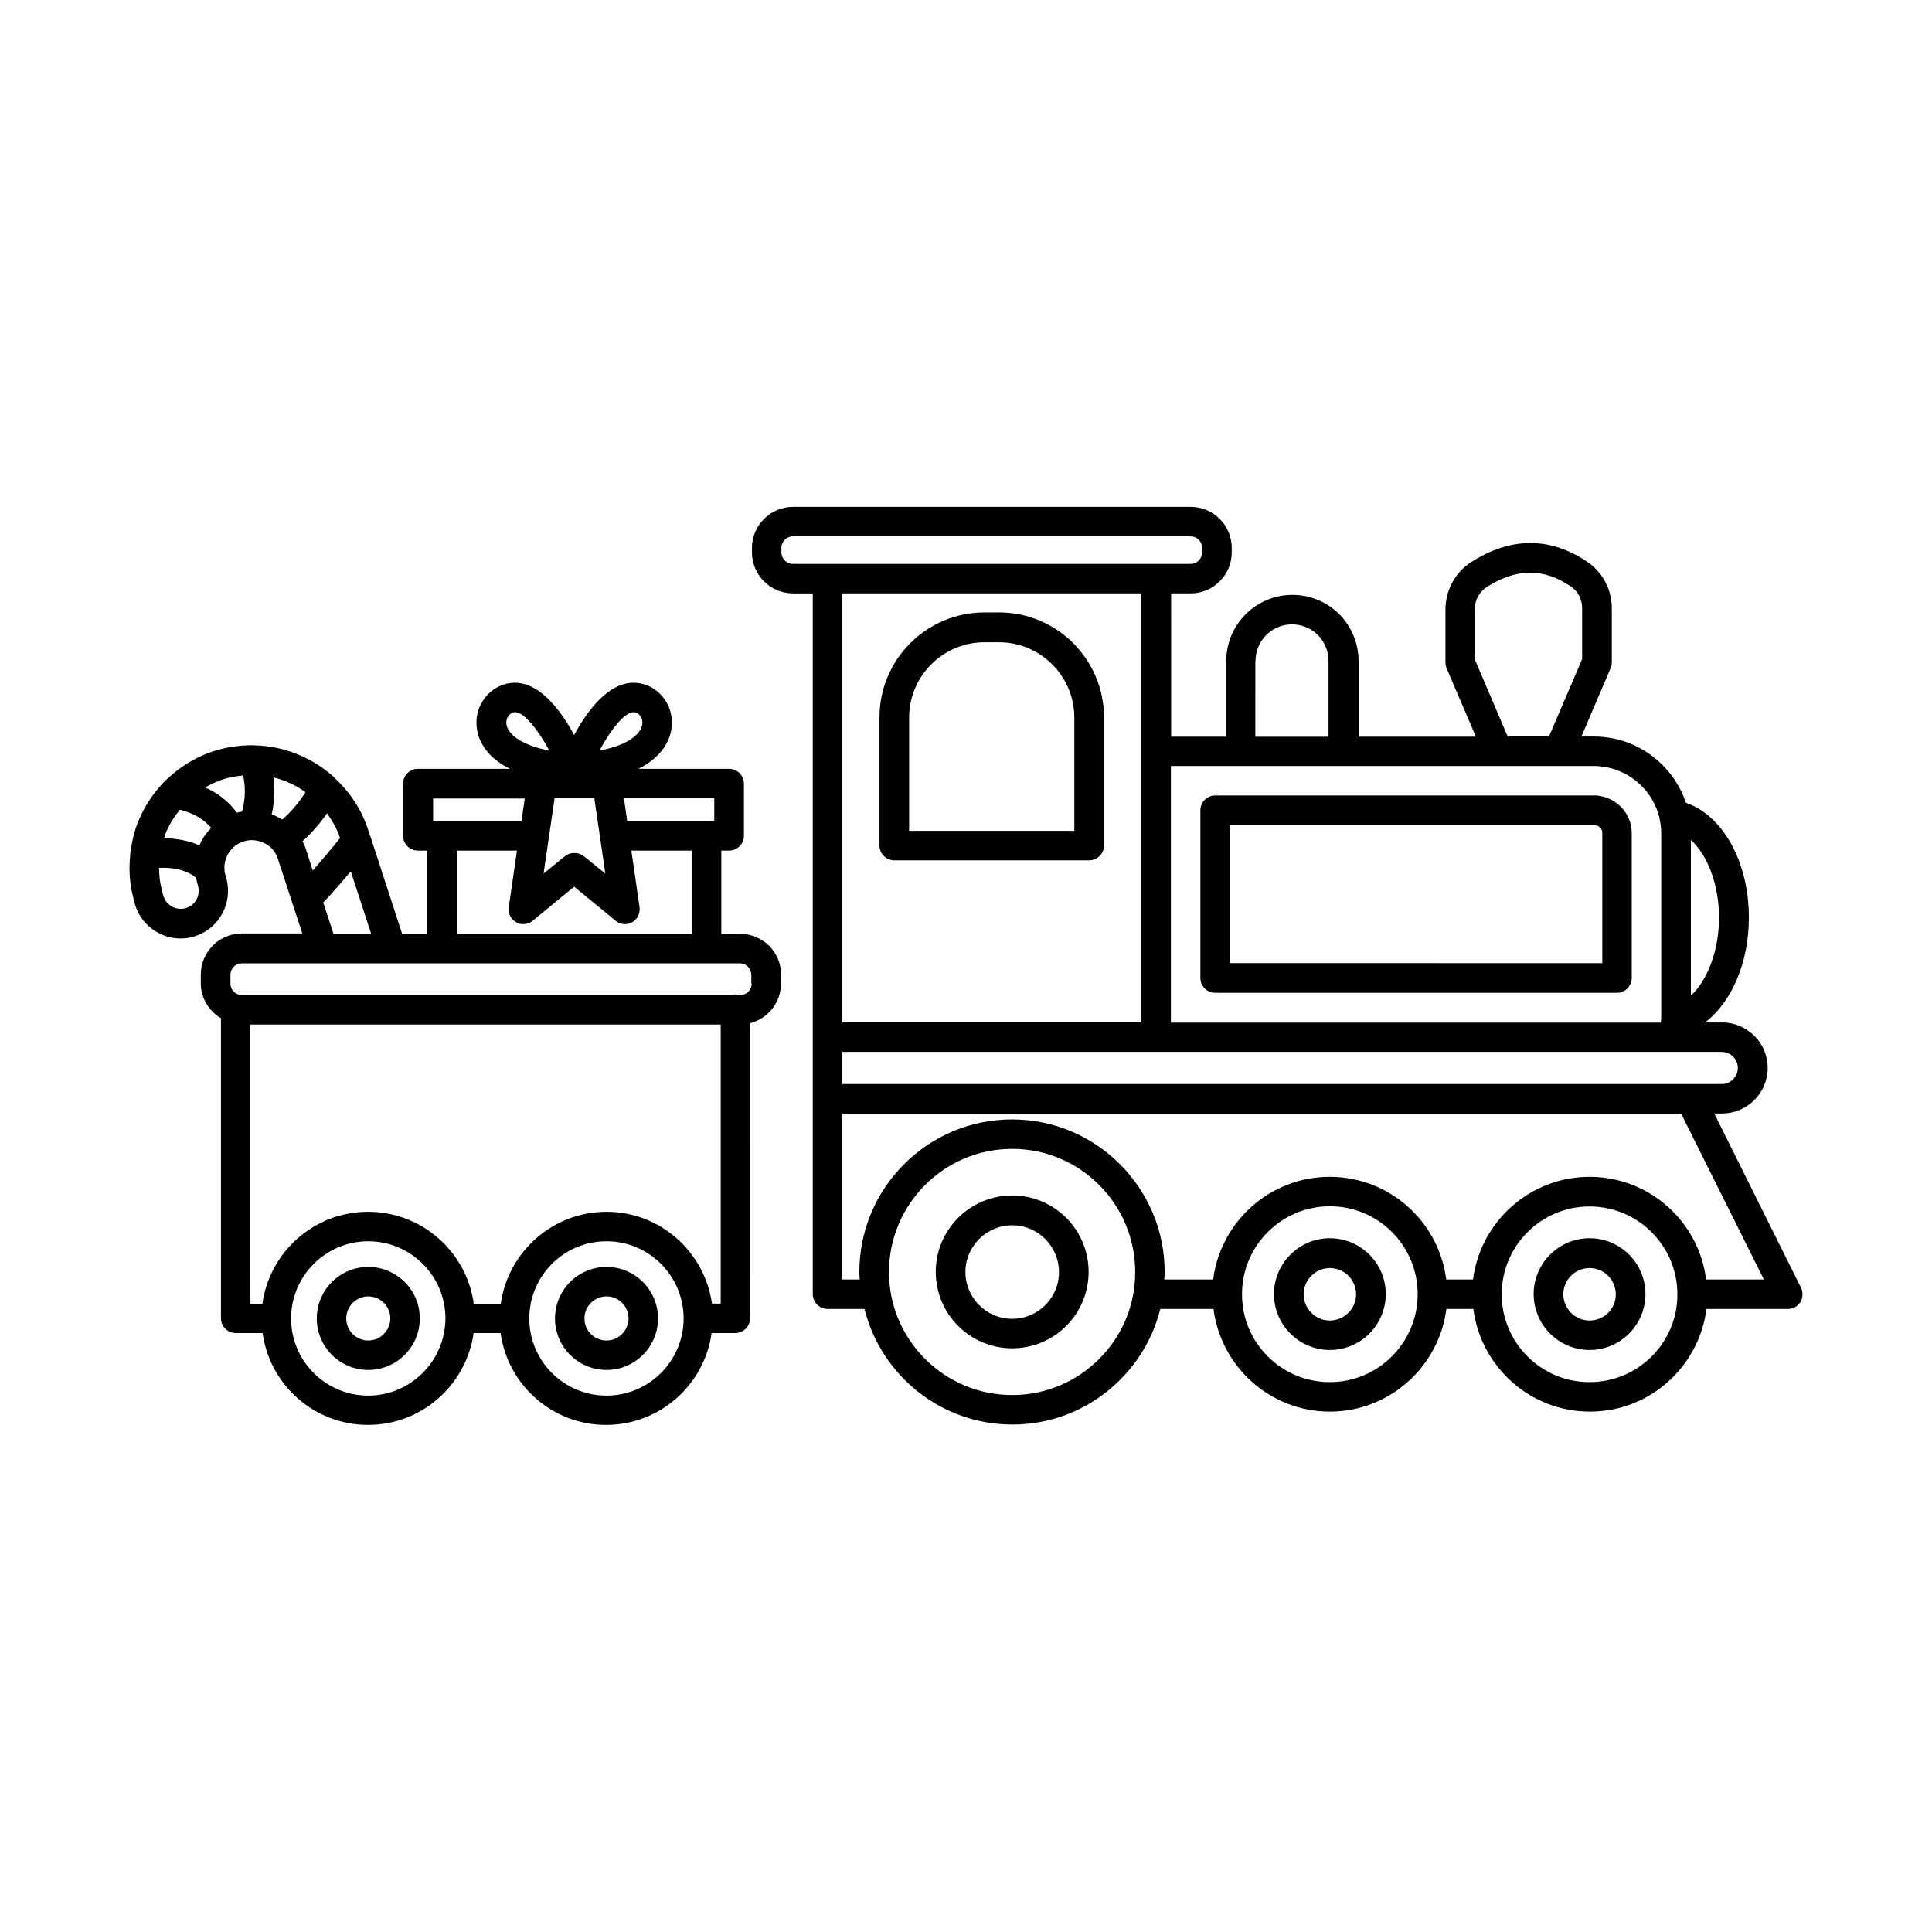 <?xml version="1.0" encoding="UTF-8"?>
<!-- Uploaded to: ICON Repo, www.svgrepo.com, Generator: ICON Repo Mixer Tools -->
<svg fill="#000000" width="800px" height="800px" version="1.1" viewBox="144 144 512 512" xmlns="http://www.w3.org/2000/svg">
 <g>
  <path d="m466.05 407.1h106.45c2.168 0 3.93-1.762 3.93-3.93v-38.34c0-0.754-0.102-1.512-0.25-2.266-0.906-3.93-4.18-6.953-8.113-7.609-0.352-0.051-0.754-0.152-1.664-0.152l-100.36 0.004c-2.168 0-3.93 1.762-3.93 3.93v44.438c0 2.164 1.766 3.926 3.93 3.926zm3.93-44.434h96.781c0.906 0.152 1.613 0.805 1.812 1.562 0.051 0.152 0.051 0.402 0.051 0.555v34.461l-98.645-0.004z"/>
  <path d="m621.27 485.24-22.973-46.148h2.016c3.223 0 6.246-1.258 8.516-3.477 2.316-2.266 3.629-5.34 3.629-8.613 0-6.648-5.441-12.043-12.09-12.043h-4.535c7.004-5.289 11.637-15.77 11.637-27.762 0-14.812-6.902-27.105-16.676-30.43-2.973-8.918-10.781-15.719-20.152-17.23-1.359-0.203-2.672-0.352-4.18-0.352h-3.375l7.758-18.137c0.203-0.504 0.301-1.008 0.301-1.562v-14.309c0-4.938-2.418-9.523-6.5-12.293-9.875-6.648-20.203-6.648-30.73 0.051-4.231 2.672-6.852 7.457-6.852 12.543v14.055c0 0.504 0.102 1.059 0.301 1.562l7.758 18.137h-31.086v-20.051c0-4.637-1.812-9.07-5.141-12.445-3.324-3.273-7.707-5.09-12.395-5.09-9.672 0-17.531 7.859-17.531 17.531v20.051h-14.609l-0.004-37.98h5.188c5.996 0 10.883-4.887 10.883-10.883v-1.16c0-5.996-4.887-10.883-10.883-10.883l-105.39 0.004c-5.996 0-10.883 4.887-10.883 10.883v1.16c0 5.996 4.887 10.883 10.883 10.883h5.238v133.86 0.051 51.793c0 2.168 1.762 3.93 3.93 3.93h9.773c4.383 17.582 20.305 30.633 39.195 30.633 18.895 0 34.812-13.047 39.195-30.633h14.105c1.965 15.316 15.012 27.207 30.832 27.207s28.918-11.891 30.883-27.207h7.152c1.965 15.316 15.012 27.207 30.883 27.207s28.918-11.891 30.883-27.207h21.613c1.359 0 2.621-0.707 3.324-1.863 0.617-1.164 0.715-2.574 0.113-3.785zm-16.727-58.238c0 1.16-0.453 2.215-1.258 3.023-0.805 0.805-1.863 1.258-2.973 1.258h-8.312-0.051-224.75v-8.516h233.06c2.367 0 4.285 1.914 4.285 4.234zm-4.988-39.801c0 8.613-3.023 16.574-7.457 20.656v-41.262c4.434 4.027 7.457 11.836 7.457 20.605zm-30.281-39.953c7.106 1.16 12.898 6.602 14.508 13.551v0.051c0.301 1.41 0.453 2.719 0.453 4.031v48.566c0 0.152 0 0.301-0.051 0.855 0 0.203 0 0.453-0.051 0.707h-129.83v-68.016h112.1c1.059 0 1.965 0.102 2.871 0.254zm-34.461-28.566v-13.25c0-2.367 1.258-4.637 3.223-5.894 7.91-4.988 14.965-5.039 22.219-0.152 1.914 1.258 3.023 3.426 3.023 5.793v13.504l-8.766 20.453h-10.984zm-58.086 0.453c0-5.34 4.332-9.672 9.672-9.672 2.57 0 5.039 1.008 6.852 2.82 1.812 1.863 2.82 4.281 2.82 6.902v20.051h-19.398l0.004-20.102zm-125.65-28.766v-1.16c0-1.715 1.359-3.074 3.074-3.074h105.35c1.715 0 3.074 1.359 3.074 3.074v1.16c0 1.715-1.359 3.074-3.074 3.074l-9.121-0.004h-96.227c-1.715 0-3.074-1.41-3.074-3.07zm95.371 10.879v113.66h-79.25v-113.66zm-34.207 212.46c-17.984 0-32.648-14.609-32.648-32.598 0-17.984 14.609-32.648 32.648-32.648 17.984 0 32.598 14.609 32.598 32.648 0.047 17.938-14.613 32.598-32.598 32.598zm84.184-3.426c-12.848 0-23.277-10.43-23.277-23.227v-0.051-0.051c0-12.848 10.48-23.277 23.277-23.277 12.848 0 23.277 10.43 23.277 23.277 0 12.852-10.43 23.328-23.277 23.328zm68.82 0c-12.848 0-23.277-10.43-23.277-23.277s10.43-23.277 23.277-23.277 23.277 10.43 23.277 23.277v0.051 0.051c0 12.75-10.43 23.176-23.277 23.176zm30.887-27.203c-1.914-15.316-15.012-27.207-30.883-27.207-15.82 0-28.918 11.891-30.883 27.207h-7.106c-1.914-15.316-15.012-27.207-30.883-27.207-15.82 0-28.918 11.891-30.883 27.207h-12.949c0.051-0.656 0.102-1.309 0.102-1.965 0-22.32-18.137-40.457-40.457-40.457-22.32 0-40.457 18.137-40.457 40.457 0 0.656 0.051 1.309 0.102 1.965h-4.684v-43.934h222.38l21.914 43.934z"/>
  <path d="m340.14 391.48h-4.988v-22.066h2.066c2.168 0 3.93-1.762 3.93-3.93v-13.805c0-2.168-1.762-3.93-3.93-3.93h-24.031c6.5-3.273 8.969-8.062 8.867-12.543-0.152-5.691-4.684-10.277-10.176-10.277-6.801 0-12.344 7.609-15.719 13.855-3.375-6.246-8.918-13.855-15.719-13.855-5.441 0-10.027 4.637-10.176 10.277-0.102 4.484 2.367 9.32 8.867 12.543h-24.383c-2.168 0-3.93 1.762-3.93 3.93v13.805c0 2.168 1.762 3.93 3.93 3.93h2.469v22.066h-6.648l-8.312-25.543c-0.051-0.102-0.051-0.203-0.102-0.301l-0.754-2.168c-0.051-0.102-0.051-0.203-0.102-0.352-1.715-4.836-4.637-9.27-8.465-12.797-0.152-0.203-0.352-0.402-0.656-0.656-5.289-4.684-12.09-7.559-19.145-8.062-0.605-0.051-1.059 0-1.664-0.102-3.629-0.051-7.254 0.453-10.73 1.562-2.215 0.707-4.332 1.664-6.398 2.871-2.57 1.562-4.938 3.426-7.055 5.594-0.102 0.102-0.203 0.25-0.301 0.352-2.82 3.023-4.988 6.551-6.449 10.328-0.855 2.168-1.41 4.535-1.762 7.004-0.102 0.352-0.152 0.754-0.152 1.16-0.105 1.309-0.203 2.519-0.203 3.727 0 2.519 0.301 5.039 0.855 7.203 0.203 0.906 0.453 1.863 0.707 2.719 2.168 6.602 9.32 10.227 15.871 8.062 6.398-2.066 10.027-8.918 8.211-15.367-0.051-0.203-0.102-0.402-0.152-0.605-0.203-0.555-0.301-1.059-0.301-1.41 0-0.25 0-0.453-0.051-0.754 0-1.359 0.402-2.719 1.16-3.93 0.656-1.008 1.461-1.812 2.469-2.367 0.453-0.25 0.906-0.504 1.258-0.605 0.402-0.102 0.754-0.203 1.309-0.301 0.402-0.102 0.906-0.102 1.211-0.102 0.805 0.051 1.512 0.152 2.215 0.402 1.359 0.453 2.57 1.258 3.375 2.316 0.555 0.707 0.957 1.512 1.211 2.316l6.449 19.699h-16.02c-5.996 0-10.883 4.887-10.883 10.883v2.266c0 3.981 2.168 7.406 5.34 9.32v79.5c0 2.168 1.762 3.93 3.93 3.93l7.102 0.008c1.914 13.754 13.703 24.336 27.961 24.336 14.258 0 26.047-10.629 27.961-24.336h7.152c1.914 13.754 13.703 24.336 27.961 24.336s26.047-10.629 27.961-24.336h6.246c2.168 0 3.93-1.762 3.93-3.93l0.004-78.191c4.734-1.211 8.211-5.441 8.211-10.531v-2.266c0.102-5.996-4.785-10.883-10.832-10.883zm-6.801-29.926h-3.68-0.102-19.348l-0.855-5.996h23.93l0.004 5.996zm-34.66 9.32c-0.102-0.102-0.25-0.102-0.352-0.203-0.203-0.152-0.453-0.25-0.656-0.352-0.25-0.102-0.453-0.152-0.707-0.203-0.25-0.051-0.504-0.051-0.754-0.051s-0.504 0-0.754 0.051c-0.25 0.051-0.453 0.102-0.707 0.203-0.25 0.102-0.453 0.203-0.656 0.352-0.102 0.051-0.25 0.102-0.352 0.203l-5.691 4.637 2.922-19.949h10.531l2.922 19.949zm13.25-38.141c1.211 0 2.266 1.211 2.316 2.672 0.051 2.82-3.527 6.047-11.387 7.508 2.973-5.543 6.652-10.18 9.07-10.18zm-31.438 0c2.418 0 6.098 4.637 9.07 10.176-7.859-1.512-11.438-4.684-11.387-7.508 0.047-1.457 1.105-2.668 2.316-2.668zm-21.766 22.875h24.336l-0.855 5.996h-20-0.102-3.324l-0.004-5.996zm6.348 13.805h15.922l-2.168 15.012c-0.25 1.613 0.555 3.176 1.965 3.981 0.605 0.352 1.258 0.504 1.914 0.504 0.906 0 1.762-0.301 2.469-0.906l10.984-9.02 10.984 9.02c0.707 0.605 1.613 0.906 2.469 0.906 0.656 0 1.309-0.152 1.914-0.504 1.41-0.805 2.168-2.367 1.965-3.981l-2.168-15.012h15.973v22.066h-62.223zm-49.07-9.574c0.805-3.629 0.855-6.953 0.453-9.824 3.074 0.754 5.996 2.117 8.516 3.93-1.914 2.973-3.981 5.391-6.195 7.254-0.859-0.551-1.816-1.055-2.773-1.359zm9.168 9.523c-0.25-0.855-0.605-1.664-1.008-2.418 2.316-2.066 4.484-4.484 6.5-7.406 1.359 1.863 2.469 3.828 3.273 5.996 0 0.102 0.051 0.152 0.051 0.25 0.051 0.102 0.102 0.25 0.102 0.352-2.066 2.621-4.836 5.844-7.203 8.566zm-22.016-18.844c1.715-0.555 3.527-0.855 5.289-1.008 0.555 2.621 0.707 5.945-0.301 9.574-0.453 0.051-0.906 0.152-1.359 0.301-2.316-3.223-5.34-5.34-8.414-6.699 1.562-0.906 3.121-1.613 4.785-2.168zm-15.668 15.617c0.102-0.352 0.203-0.707 0.301-1.008 0.906-2.418 2.266-4.535 3.879-6.551 2.922 0.707 6.047 2.168 8.312 4.836-0.707 0.707-1.359 1.512-1.965 2.367-0.453 0.707-0.855 1.512-1.16 2.266-2.719-1.203-5.891-1.859-9.367-1.91zm5.894 18.492c-2.519 0.805-5.188-0.555-6.047-3.074-0.203-0.605-0.352-1.211-0.504-1.965-0.453-1.715-0.656-3.578-0.656-5.492v-0.102c3.324-0.152 7.004 0.352 9.773 2.621 0.102 0.555 0.25 1.109 0.402 1.664 0.051 0.152 0.051 0.25 0.102 0.402 0.758 2.469-0.602 5.141-3.07 5.945zm36.273-1.461c2.168-2.215 4.887-5.34 7.305-8.262l5.391 16.523h-9.977zm11.941 130.69c-11.285 0-20.453-9.168-20.453-20.453s9.168-20.453 20.453-20.453c11.285 0 20.402 9.168 20.453 20.402v0.051 0.051c-0.102 11.234-9.219 20.402-20.453 20.402zm63.125 0c-11.285 0-20.453-9.168-20.453-20.453s9.168-20.453 20.453-20.453c11.285 0 20.402 9.168 20.453 20.402v0.051 0.051c-0.047 11.285-9.215 20.402-20.453 20.402zm27.965-24.332c-1.914-13.754-13.703-24.383-27.961-24.383-14.258 0-26.098 10.629-28.012 24.383h-7.152c-1.914-13.754-13.703-24.383-28.012-24.383-14.309 0-26.098 10.629-28.012 24.383h-3.176l-0.004-74.012h124.64v73.961h-2.316zm10.527-84.895c0 1.715-1.359 3.074-3.074 3.074h-0.453c-0.25-0.051-0.504-0.152-0.805-0.152-0.25 0-0.453 0.102-0.656 0.152h-130.08c-1.715 0-3.074-1.359-3.074-3.074v-2.266c0-1.715 1.359-3.074 3.074-3.074h131.89c1.715 0 3.074 1.359 3.074 3.074v2.266z"/>
  <path d="m381 371.99h51.641c2.168 0 3.93-1.762 3.93-3.93v-33.957c0-15.316-12.445-27.809-27.809-27.809h-3.879c-15.316 0-27.809 12.445-27.809 27.809v33.957c-0.004 2.164 1.762 3.93 3.926 3.93zm3.93-37.836c0-10.984 8.969-19.949 19.949-19.949h3.879c10.984 0 19.949 8.969 19.949 19.949v30.027h-43.781z"/>
  <path d="m412.24 460.81c-11.184 0-20.254 9.07-20.254 20.254s9.07 20.254 20.254 20.254c11.184 0 20.254-9.07 20.254-20.254 0-11.188-9.07-20.254-20.254-20.254zm0 32.695c-6.852 0-12.395-5.594-12.395-12.395 0-6.852 5.594-12.395 12.395-12.395 6.852 0 12.395 5.594 12.395 12.395 0.047 6.805-5.543 12.395-12.395 12.395z"/>
  <path d="m496.43 472.14c-8.16 0-14.812 6.648-14.812 14.812 0 8.16 6.648 14.812 14.812 14.812 8.16 0 14.812-6.648 14.812-14.812 0-8.164-6.648-14.812-14.812-14.812zm0 21.816c-3.828 0-6.953-3.125-6.953-6.953 0-3.828 3.125-6.953 6.953-6.953s6.953 3.125 6.953 6.953c0 3.777-3.121 6.953-6.953 6.953z"/>
  <path d="m304.73 479.75c-7.559 0-13.652 6.144-13.652 13.652 0 7.559 6.144 13.652 13.652 13.652 7.559 0 13.652-6.144 13.652-13.652 0.004-7.555-6.144-13.652-13.652-13.652zm0 19.5c-3.223 0-5.844-2.621-5.844-5.844s2.621-5.844 5.844-5.844c3.223 0 5.844 2.621 5.844 5.844-0.047 3.223-2.617 5.844-5.844 5.844z"/>
  <path d="m241.6 479.75c-7.559 0-13.652 6.144-13.652 13.652 0 7.559 6.144 13.652 13.652 13.652 7.559 0 13.652-6.144 13.652-13.652 0-7.555-6.144-13.652-13.652-13.652zm0 19.5c-3.223 0-5.844-2.621-5.844-5.844s2.621-5.844 5.844-5.844c3.223 0 5.844 2.621 5.844 5.844-0.051 3.223-2.672 5.844-5.844 5.844z"/>
  <path d="m565.25 472.14c-8.16 0-14.812 6.648-14.812 14.812 0 8.16 6.648 14.812 14.812 14.812 8.16 0 14.812-6.648 14.812-14.812 0-8.164-6.648-14.812-14.812-14.812zm0 21.816c-3.828 0-6.953-3.125-6.953-6.953 0-3.828 3.125-6.953 6.953-6.953s6.953 3.125 6.953 6.953c0.051 3.777-3.07 6.953-6.953 6.953z"/>
 </g>
</svg>
